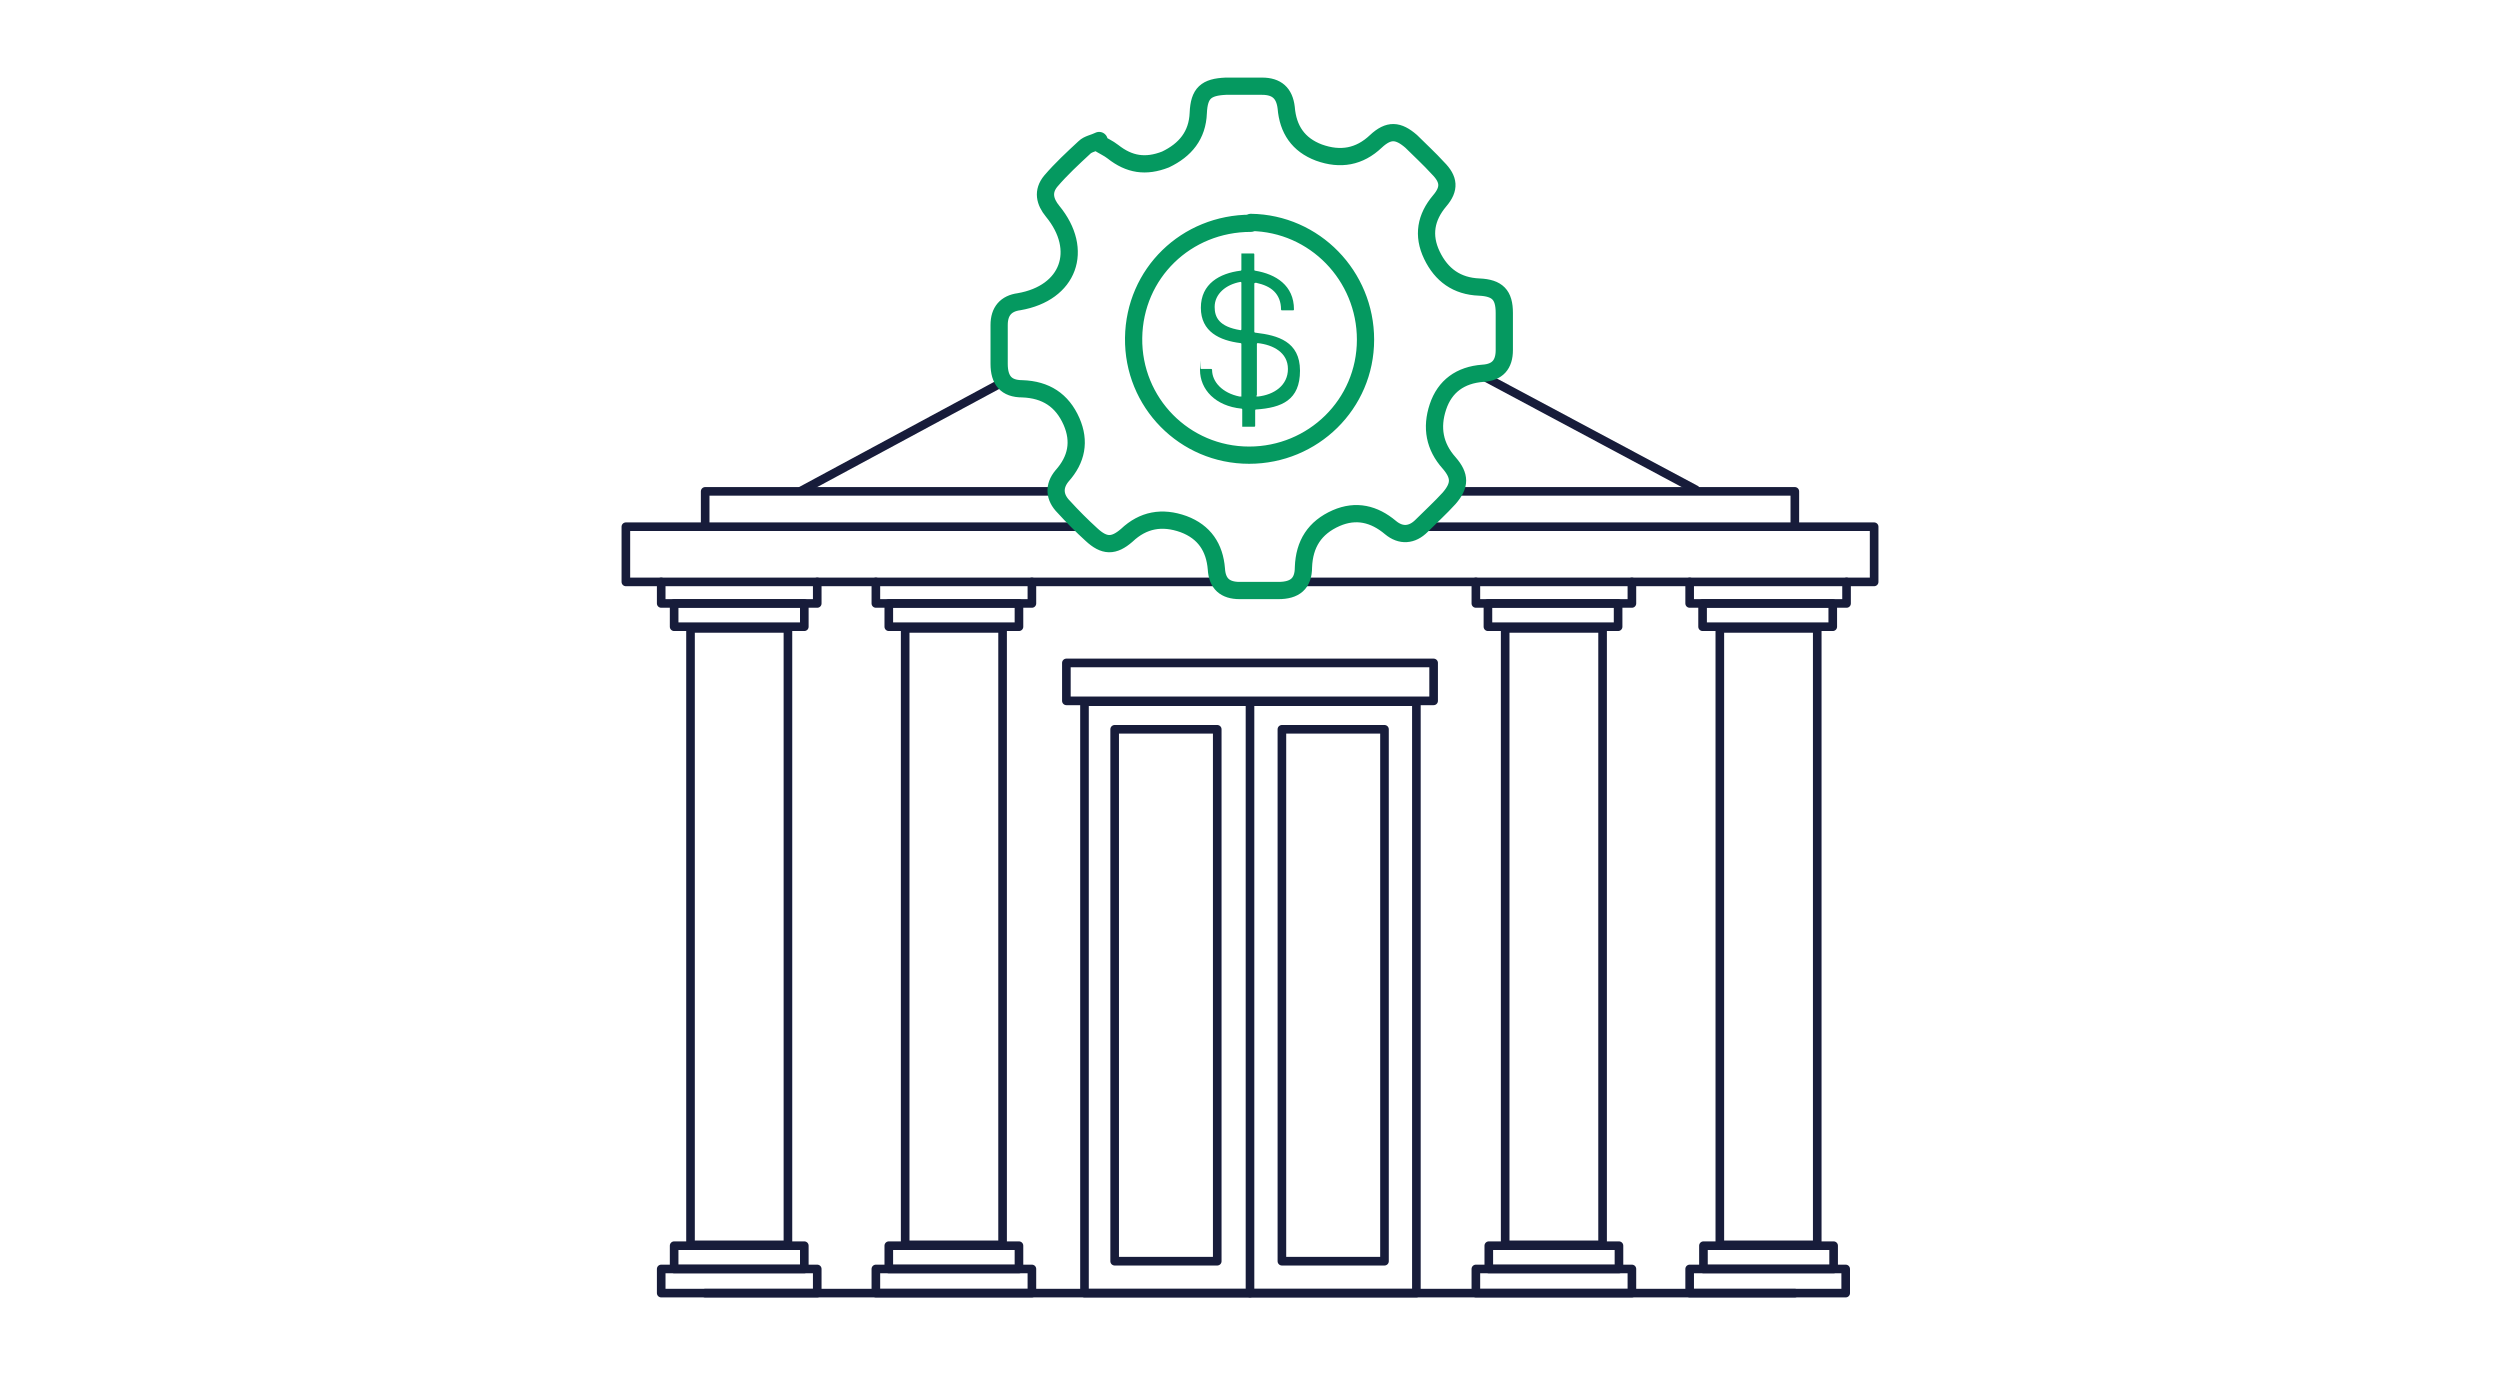 <?xml version="1.0" encoding="UTF-8"?>
<svg id="icons" xmlns="http://www.w3.org/2000/svg" width="290" height="160" version="1.1" viewBox="0 0 290 160">
  <!-- Generator: Adobe Illustrator 29.6.0, SVG Export Plug-In . SVG Version: 2.1.1 Build 207)  -->
  <defs>
    <style>
      .st0 {
        fill: #059960;
      }

      .st1 {
        stroke: #171c3a;
      }

      .st1, .st2 {
        fill: none;
        stroke-linecap: round;
        stroke-linejoin: round;
      }

      .st2 {
        stroke: #059960;
        stroke-width: 2px;
      }
    </style>
  </defs>
  <g>
    <line class="st1" x1="208.2" y1="150" x2="81.8" y2="150"/>
    <g>
      <rect class="st1" x="125.8" y="81.4" width="38.5" height="68.6"/>
      <rect class="st1" x="148.7" y="84.6" width="11.9" height="61.7"/>
      <rect class="st1" x="129.3" y="84.6" width="11.9" height="61.7"/>
      <line class="st1" x1="145" y1="81.5" x2="145" y2="150"/>
      <rect class="st1" x="123.7" y="76.9" width="42.6" height="4.4"/>
    </g>
    <line class="st1" x1="196.7" y1="56.8" x2="172" y2="43.6"/>
    <line class="st1" x1="116" y1="44.5" x2="93" y2="56.9"/>
    <polyline class="st1" points="168.9 57 208.2 57 208.2 61.1"/>
    <polyline class="st1" points="81.8 61.1 81.8 57 122.1 57"/>
    <g>
      <rect class="st1" x="80.1" y="72.9" width="11.3" height="71.5"/>
      <rect class="st1" x="78.2" y="144.5" width="15.1" height="2.7"/>
      <rect class="st1" x="76.7" y="147.2" width="18.1" height="2.8"/>
      <rect class="st1" x="78.2" y="70.1" width="15.1" height="2.7" transform="translate(171.5 142.8) rotate(180)"/>
      <polyline class="st1" points="94.8 67.5 94.8 70 76.7 70 76.7 67.5"/>
    </g>
    <g>
      <rect class="st1" x="105" y="72.9" width="11.3" height="71.5"/>
      <rect class="st1" x="103.1" y="144.5" width="15.1" height="2.7"/>
      <rect class="st1" x="101.6" y="147.2" width="18.1" height="2.8"/>
      <rect class="st1" x="103.1" y="70.1" width="15.1" height="2.7" transform="translate(221.3 142.8) rotate(180)"/>
      <polyline class="st1" points="119.7 67.5 119.7 70 101.6 70 101.6 67.5"/>
    </g>
    <polyline class="st1" points="164.9 61.1 217.4 61.1 217.4 67.5 150.9 67.5"/>
    <polyline class="st1" points="140.8 67.5 72.6 67.5 72.6 61.1 125.7 61.1"/>
    <g>
      <rect class="st1" x="174.6" y="72.9" width="11.3" height="71.5"/>
      <rect class="st1" x="172.7" y="144.5" width="15.1" height="2.7"/>
      <rect class="st1" x="171.2" y="147.2" width="18.1" height="2.8"/>
      <rect class="st1" x="172.7" y="70.1" width="15.1" height="2.7" transform="translate(360.4 142.8) rotate(180)"/>
      <polyline class="st1" points="189.3 67.5 189.3 70 171.2 70 171.2 67.5"/>
    </g>
    <g>
      <rect class="st1" x="199.5" y="72.9" width="11.3" height="71.5"/>
      <rect class="st1" x="197.6" y="144.5" width="15.1" height="2.7"/>
      <rect class="st1" x="196" y="147.2" width="18.1" height="2.8"/>
      <rect class="st1" x="197.6" y="70.1" width="15.1" height="2.7" transform="translate(410.2 142.8) rotate(180)"/>
      <polyline class="st1" points="214.2 67.5 214.2 70 196 70 196 67.5"/>
    </g>
  </g>
  <g>
    <path class="st2" d="M127.3,16.5c.6.4,1.3.7,1.8,1.1,1.9,1.5,3.8,1.8,6.1.9,2.3-1.1,3.7-2.8,3.8-5.4.1-2.3.9-3,3.2-3.1,1.4,0,2.8,0,4.2,0,1.7,0,2.6.8,2.8,2.5.2,2.5,1.4,4.3,3.8,5.2,2.5.9,4.7.5,6.6-1.3,1.5-1.4,2.6-1.3,4.1,0,1,1,2.1,2,3.1,3.1,1.3,1.3,1.4,2.4.2,3.8-1.6,1.9-2,4-.9,6.3,1.1,2.3,2.9,3.6,5.5,3.7,2.1.1,2.9.9,2.9,3,0,1.4,0,2.9,0,4.3,0,1.7-.8,2.6-2.5,2.7-2.6.2-4.4,1.5-5.2,3.9-.8,2.4-.4,4.6,1.3,6.5,1.3,1.5,1.3,2.6,0,4.1-1,1.1-2.1,2.1-3.2,3.2-1.1,1.1-2.4,1.2-3.6.2-1.9-1.6-4-2.1-6.3-1.1-2.5,1.1-3.7,3-3.8,5.7,0,1.9-1,2.7-2.9,2.7-1.5,0-3,0-4.5,0-1.7,0-2.6-.8-2.7-2.5-.2-2.5-1.4-4.3-3.8-5.2-2.5-.9-4.7-.5-6.6,1.3-1.5,1.3-2.6,1.3-4.1-.1-1.1-1-2.2-2.1-3.2-3.2-1.1-1.1-1.2-2.4-.2-3.6,1.7-1.9,2.1-4,1.1-6.3-1.1-2.5-3-3.7-5.7-3.8-1.9,0-2.7-1-2.7-2.9,0-1.5,0-3,0-4.5,0-1.6.8-2.5,2.3-2.7,5.8-1,7.6-6,3.9-10.5-.9-1.1-1.2-2.3-.2-3.5,1.2-1.4,2.5-2.6,3.9-3.9.4-.4,1.1-.5,1.7-.8ZM145.1,25.9c-7.5,0-13.5,5.8-13.6,13.3-.1,7.5,5.9,13.6,13.4,13.6,7.4,0,13.5-5.9,13.5-13.4,0-7.4-5.9-13.5-13.3-13.6Z"/>
    <path class="st0" d="M139.2,42.8h1.3c0,0,.1,0,.1.1,0,1.4,1.2,2.7,3.2,3.1,0,0,.2,0,.2,0v-6.1c0,0,0-.1-.1-.1-2.4-.3-4.6-1.3-4.6-4.1s2.2-4,4.6-4.3c0,0,.1,0,.1-.1v-1.8c0,0,0-.1,0-.1h1.4c0,0,.1,0,.1.1v1.8c0,0,0,.1.1.1,2.4.4,4.5,1.7,4.5,4.5,0,0,0,.1-.1.1h-1.3c0,0-.1,0-.1-.1,0-.9-.3-1.6-.8-2.1-.5-.5-1.2-.8-2.1-1,0,0-.2,0-.2.1v5.6c0,0,0,.1.2.1,2.5.3,5.1,1,5.1,4.4s-2.1,4.3-5.1,4.5c0,0-.1,0-.1.1v1.8c0,0,0,.1-.1.1h-1.4c0,0,0,0,0-.1v-1.9c0,0,0-.1-.1-.1-3-.3-4.8-2.2-4.8-4.5s0-.1.1-.1ZM143.9,38.3c0,0,.1,0,.1-.1v-5.4c0,0,0-.1-.1-.1-1.7.3-3,1.4-3,2.9,0,1.2.5,2.3,3,2.7ZM145.7,45.9c0,0,0,.1.2.1,1.9-.2,3.5-1.3,3.5-3.2s-1.7-2.8-3.5-3c0,0-.1,0-.1.1v6Z"/>
  </g>
</svg>